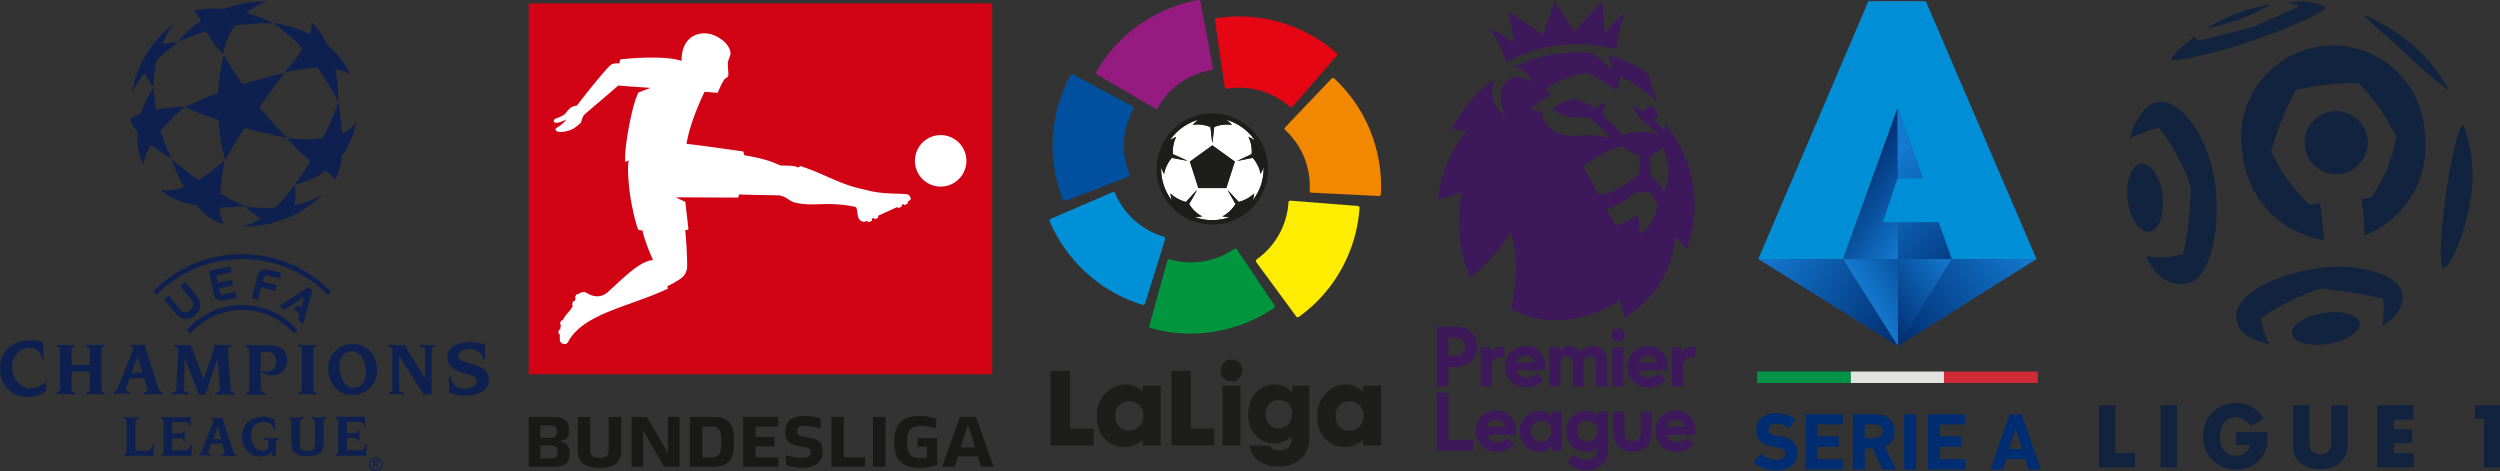 <svg xmlns="http://www.w3.org/2000/svg" xmlns:xlink="http://www.w3.org/1999/xlink" viewBox="0 0 1680.2 316.8"><rect x="0" y="0" width="1680.2" height="316.8" fill="#333333" stroke="none"/><defs><style>.a{fill:none;}.b{fill:#d10214;}.c{fill:#fff;}.d{fill:#191917;}.e{clip-path:url(#a);}.f{fill:#0e2050;}.g{fill:#951b80;}.h{fill:#e40613;}.i{fill:#01509f;}.j{fill:#f28800;}.k{fill:#1d1d1b;}.l{fill:#0090d7;}.m{fill:#feed01;}.n{fill:#00963f;}.o{fill:#3d195b;}.p,.q,.r,.s,.t,.u{fill-rule:evenodd;}.p{fill:url(#b);}.q{fill:url(#c);}.r{fill:url(#d);}.s{fill:url(#e);}.t{fill:url(#f);}.u{fill:url(#g);}.v{fill:#008fd7;}.w{fill:#009246;}.x{fill:#e3e3e2;}.y{fill:#ce2b37;}.z{fill:#002d71;}.aa{fill:#12233f;}</style><clipPath id="a"><rect class="a" y="0.8" width="328.8" height="316"/></clipPath><linearGradient id="b" x1="1187.87" y1="163.36" x2="1283.68" y2="218.67" gradientUnits="userSpaceOnUse"><stop offset="0" stop-color="#147ad1"/><stop offset="1" stop-color="#002d71"/></linearGradient><linearGradient id="c" x1="1359.38" y1="160.69" x2="1269.38" y2="223.71" xlink:href="#b"/><linearGradient id="d" x1="1255.92" y1="204.04" x2="1311.48" y2="171.96" xlink:href="#b"/><linearGradient id="e" x1="1293.26" y1="148.88" x2="1245.41" y2="115.38" xlink:href="#b"/><linearGradient id="f" x1="1265.2" y1="113.22" x2="1334.12" y2="182.14" xlink:href="#b"/><linearGradient id="g" x1="1313.67" y1="176.71" x2="1261.87" y2="212.98" xlink:href="#b"/></defs><title>Asset 1</title><path class="b" d="M355.3,251.5H666.8V2.3H355.3Z"/><path class="c" d="M632.2,90.8a17.3,17.3,0,1,0,17.3,17.3,17.3,17.3,0,0,0-17.3-17.3m-20.1,42.7c.1.6-.4,1-1.6,1.8l-.6.4.2.5c.2.2-.1.7-.6.9l-1,.5c-.5.3-1,.2-1.1-.1l-.2-.4-1.3.7.2.4c.1.3-.2.7-.6.9l-1.1.5c-.5.2-1,.2-1.1-.1l-.2-.4-13.1,6,.3.6c.1.3-.2.7-.6.9l-1.1.5a1,1,0,0,1-1.1-.1l-.2-.6-1.5.7.2.6c.2.3-.1.7-.6,1l-1,.4c-.5.2-1,.2-1.1-.1l-.3-.6c-2.1.9-4.4,1.2-6-1.9-.7-1.4-.8-4.8-1.3-6.5a1.7,1.7,0,0,0-1.4-1.1c-20.3-3.9-27.1.4-40.2-2.8-4-1-6.3-4.8-11.3-4.8-11-.3-14.2-.2-26.1-.6l-.6,2.1-41.9-.2,6.4,3.1,2.1,18.5-2.2.6c.4,3.7.8,8.6,1,13.1s.4,8.2.3,10.9a9.9,9.9,0,0,1-1.2,5,10.2,10.2,0,0,1-3.1,3.4c-.4.3-2,1.4-3.9,2.5l-5.2,2.8c.1.5.5,1,.6,1.4-25.5,12.3-57.1,16.6-67.3,36.1-1.2,2.3-5.3,1.1-5.4-1.3a26.7,26.7,0,0,1,0-4h-.4c-.3,0-.6-.5-.5-1v-1.1c0-.6.3-1,.6-1h.5a18.6,18.6,0,0,1,.6-3.4h-.4c-.3-.1-.4-.6-.2-1.1l.4-1.1c.2-.5.5-.8.9-.7h.4c1.8-4.2,5.3-6.1,6.9-10.1h-.2c-.4-.1-.5-.6-.3-1.1l.4-1.1c.2-.5.6-.8.9-.7h.3a14.2,14.2,0,0,1,.8-1.8l-.3-.3a.8.8,0,0,1,0-1.1l.6-1c.3-.4.7-.6,1-.4h.5l.5-.5a4.7,4.7,0,0,1,5.4-.1c1.6,1,7.9,4.5,13.9-.9,9.9-8.9,21.5-21,30.3-21.4-2.4-5.1-6.5-15.8-7-19.8l-2.9-.6c-1.6-3.3-5.3-18.4-6.3-29.8,0,0-1.3-12.3-.1-16.7-.7,0-1.9,1-2.2,1-1.6-3.9,3.6-37.1,8.7-46.7l7.9-3.1c-.8-.2-6.5-.4-21.5-1.6-8.3,7.3-18,15.3-22.9,19.7-.8.6-2.2,5.3-2.2,5.3s-2.5,2.2-4.8,3.8-10.5,3.8-12,1.2c-.4-.6-.4-.9,0-1.2s5.5-3.3,6.9-6c-2.3,1.2-5,2.4-7,2.2s-1.4-2.3-.2-2.7c3.1-1.3,5.6-1.9,7.5-4.5s3.9-4.2,6.8-4.2c0,0,13.9-18.2,22.1-26.8,2.3-2.4,6.5-1.6,6.5-1.6l.7-2.8s28.1-3.3,41.2,1c-.3-8,3.3-18.5,15.7-18.5,6.4,0,15.8,5.6,17.1,12.5.4,2.1-.8,3.5-1.5,6.2s.5,8.5,0,9.9-1.7,1.1-2.8,2.7a36,36,0,0,0-2.6,4.9l-1.7,3.8-8.8-.7c-3.2,6.9-9.8,21.1-12.1,35,6.9.6,38.1,5.1,38.1,5.1l.8,2.6s13.2,1.6,23.9,6.7c2.4.5,8.5-.4,12.4,1.5l1.2-1c14,4.3,25.6,11.6,39.2,14.9l8.4,2a78.4,78.4,0,0,0,10.9,1.4c4.3.3,6.7.2,9.9.4s5-.2,5.9,3.1"/><path class="d" d="M650.6,285.5l-4.9,15.2h9.7Zm6.5,21.2H643.9l-2.3,7h-8.4l12-33.5h10.7l11.9,33.5h-8.4Zm-27.3-12.3v18.2a36.7,36.7,0,0,1-11.6,1.8c-11.7,0-17.2-5.2-17.2-17.4s5.5-17.4,17.2-17.4a30.5,30.5,0,0,1,11,1.9V288a33.4,33.4,0,0,0-10.4-1.8c-7,0-9.2,2.9-9.2,10.8s2.3,11,8.9,11a31.5,31.5,0,0,0,4.4-.3v-7.5h-6.2v-5.8Zm-43.1-14.2h8.4v33.5h-8.4Zm-27.9,0h8.3v27.2h14.4v6.3H558.8Zm-30.6,32.2v-6.5a32.7,32.7,0,0,0,11.2,1.8c3.8,0,5.5-1,5.5-3.6s-.7-2.9-3.8-3.5l-5.6-1.2c-5.8-1.2-7.7-3.5-7.7-9.3,0-7.3,4.3-10.5,13-10.5a31.5,31.5,0,0,1,10.7,1.8V288a31.8,31.8,0,0,0-10.2-1.8c-4.1,0-5.5,1.1-5.5,3.7s1,2.8,3.7,3.4l5.4,1.1c6.3,1.4,8,3.5,8,9.5s-4.4,10.5-13.4,10.5a32.4,32.4,0,0,1-11.3-2m-28.7-32.2h23.4v6.5H507.8v7h12.6V300H507.8v7.4h15.4v6.3H499.5Zm-21.2,27.2c4.9,0,6.5-2.6,6.5-10.4s-1.6-10.3-6.5-10.3H472v20.7Zm-14.7-27.2h15c11.7,0,14.7,4.9,14.7,16.8s-3.3,16.7-14.7,16.7h-15Zm-6.9,0v33.5H446.5l-14.2-24.2v24.2h-7.8V280.2h10.2l14.2,24.3V280.2Zm-68.3,22.6V280.2h8.3v22.4c0,3.7,1.7,5.1,6.3,5.1s6.1-1.4,6.1-5.1V280.2h8.4v22.6c0,7.9-4.5,11.6-14.5,11.6s-14.6-3.7-14.6-11.6m-13.6,1c0-3.1-1.2-4.4-4.1-4.4h-7.5v8.7h7.5c3,0,4.1-1.3,4.1-4.3m-11.6-9.6h7c2.8,0,4.1-1.2,4.1-4.1s-1.2-4.2-4.1-4.2h-7Zm19.7,10.4c0,6-2.8,9.1-10.3,9.1H355.3V280.2h16.6c7.8,0,10.5,3.1,10.5,8.8s-1.6,6.3-6.2,7.4l-.9.3h.8c5.2,1.2,6.8,3.1,6.8,7.8"/><g class="e"><path class="f" d="M162.7,174.1a79.8,79.8,0,0,1,57.6,24.2l2.2-2.2a83.6,83.6,0,0,0-60-25.3,82,82,0,0,0-59.6,25.3l2.2,2.2a80.5,80.5,0,0,1,57.6-24.2m0,34.2a46.3,46.3,0,0,1,34.8,15.9L200,222a49.6,49.6,0,0,0-37.3-17,48.4,48.4,0,0,0-37.2,17l2.5,2.2a46.1,46.1,0,0,1,34.7-15.9m45.4-14.4a1.4,1.4,0,0,0-2.3,0l-18.3,11.9,3.9,2.3,13.1-8.7-2,7.3-1.7-1.4-3.6,2.2,4.2,3.1-1.1,4.1,3.3,3.1,6.1-20.9a1.8,1.8,0,0,0-.5-2.2ZM128,208.3a4.6,4.6,0,0,0,1.9-3.3c.3-1.4-.3-2.5-1.7-4.2l-7.2-8.9,3.3-2.5,8.1,9.8a9.1,9.1,0,0,1,2.2,6.4c-.2,2.5-1.4,4.4-3.6,6.4s-4.4,2.5-6.9,2.2a9.3,9.3,0,0,1-5.9-3.3l-8-9.8,3.3-2.5,7.2,8.9c1.4,1.7,2.3,2.5,3.9,2.5a11.9,11.9,0,0,0,3.4-1.7m17.5-23,.8,4.7,9.5-2,.8,3.9-9.4,2,.2,1.7c.6,2.2,1.4,2.5,3.4,2.2l7.5-1.7.8,3.9-7.8,1.7c-3.6.8-6.9-.3-7.8-4.8l-2.7-13.3a1.5,1.5,0,0,1,1.1-2l12.8-2.5.8,3.9Zm27.8,16.1-2.5-.6a1.4,1.4,0,0,1-1.1-1.9l3.3-13.1c1.1-4.4,4.5-5.3,8.1-4.4l7.8,1.9-.9,3.9-7.5-1.9c-1.9-.6-2.7-.3-3.3,1.9l-.6,2,9.5,2.5-1.1,3.9-9.5-2.6Zm78.4,110.4h1.2c.5,0,1.3,0,1.3-.8s-.5-.8-1.1-.8H252v1.6Zm0,.6h0v2.2h-.8v-5.3h2c1.3,0,1.9.6,1.9,1.4a1.4,1.4,0,0,1-1.4,1.4l1.4,2.5H254l-1.4-2.2Zm-3-.3h0a3.9,3.9,0,1,0,3.9-3.9,3.8,3.8,0,0,0-3.9,3.9m3.9,4.7h0a4.7,4.7,0,1,1,0-9.4,4.7,4.7,0,0,1,0,9.4m-25.3-33.6h0v20.3a1.5,1.5,0,0,1-1.7,1.7v1.1h20.6a43.2,43.2,0,0,1,.5-7.5h-1.4c-.5,3.3-1.3,3.8-3.3,3.8h-8.9v-8.3h5.3c1.7,0,1.9.6,2.2,2h1.1c0-.9-.2-2.8-.2-3.7a20.6,20.6,0,0,1,.2-3.6h-1.1c-.3,1.4-.5,2-2.2,2h-5.3v-7.5h8.4c2.2,0,2.7.8,3,2.7h1.1a41.6,41.6,0,0,1-.3-6.1H225.6v1.1c1.1.6,1.7,1.1,1.7,2m-31.5,0h0v14.4c0,6.7,3.6,8.9,10.9,8.9s10.8-2.2,10.8-9.4V283.2a1.5,1.5,0,0,1,1.7-1.7v-1.1c-1.4,0-2.8.3-4.5.3a28.6,28.6,0,0,1-5.2-.3v1.1c1.6,0,2.2.3,2.2,2v14.4c0,4.5-2,5.3-5,5.3s-5-.8-5-5.3V283.5c0-1.4.5-2,2.2-2v-1.1c-1.7,0-3.1.3-5.3.3a18.9,18.9,0,0,1-4.4-.3v1.1c1.1,0,1.6.6,1.6,1.7m-15.5,13.9h0v2.8c0,1.6-1.4,3-4.2,3-4.5,0-7.3-5.5-7.3-10.3s2.8-9.1,8.1-9.1c3.4,0,6.4,1.6,7,5.2H185a57.4,57.4,0,0,1-.3-6.6,14.6,14.6,0,0,0-7.8-2c-8.3,0-14.2,5-14.2,13.6,0,7,4.8,13.1,12,13.1a11.2,11.2,0,0,0,7.8-3l.8,2.5h2.2v-8.7c0-1.6.9-2.2,2-2.2v-1.1c-1.7,0-3.4.3-5.3.3a23.2,23.2,0,0,1-4.7-.3v1.4c2.2-.3,2.8-.3,2.8,1.4m-31.5-2h-5.5a71.4,71.4,0,0,0,3-8.9h0c1.1,3.9,1.7,6.2,2.5,8.9m-15,10.1h0v1.1c1.4,0,2.8-.3,4.2-.3a15.8,15.8,0,0,1,3.9.3v-1.1c-1.4,0-2-.6-2-1.2a3.1,3.1,0,0,1,.3-1.4l1.7-4.4h7.5l1.1,3.9a4.2,4.2,0,0,1,.3,1.9c0,.9-.6,1.2-2,1.4v1.1l5-.2a41,41,0,0,1,5,.2v-1.1c-1.1-.2-1.6-.8-2.2-2.5l-7.2-22.2-3.6.3a15.4,15.4,0,0,1-3.7-.3v1.1c1.2,0,1.4.5,1.4,1.1a3.9,3.9,0,0,1-.5,1.4l-7.5,19.2c0,.8-.6,1.4-1.7,1.7m-23.9-22h0v20.3a1.5,1.5,0,0,1-1.7,1.7v1.1h20.6a43.2,43.2,0,0,1,.5-7.5H128c-.6,3.3-1.4,3.8-3.4,3.8h-8.9v-8H121c1.7,0,2,.5,2.2,1.9h1.1c0-.8-.2-2.8-.2-3.6a20,20,0,0,1,.2-3.6h-1.1c-.2,1.4-.5,1.9-2.2,1.9h-5.3v-7.5h8.4c2.2,0,2.7.9,3,2.8h1.1c-.2-2.2-.2-3.9-.2-6.1H108.2v1.1c1.4.3,1.7.8,1.7,1.7m-24.8,0h0v20.3c0,1.1-.5,1.7-1.6,1.7v1.1h19.4a63.9,63.9,0,0,1,.9-7.5h-1.4c-.6,3-1.7,4.1-4.2,4.1H91V283.7c0-1.1.2-1.9,2.2-2.2v-1.1l-5,.3a25.8,25.8,0,0,1-4.7-.3v1.1c1.1,0,1.6.6,1.6,1.7M30.6,263.1h0l.6-6.4a18.6,18.6,0,0,1-10.6,4.2c-7.2,0-12.5-7.2-12.5-13.6,0-8.4,5-13.4,11.1-13.4s8.1,2.5,8.9,7.3h1.4c-.3-3.6-.6-7.3-.6-11.2a27.5,27.5,0,0,0-9.1-1.3C6.7,228.7,0,238.1,0,247.8s6.7,19,18.9,19a21.9,21.9,0,0,0,11.7-3.7m89-23.3h0l-1.1,21.1c0,2.2-.8,2.5-2.8,2.8v1.4a30.3,30.3,0,0,1,5.3-.3c2,0,3.9.3,5.8.3v-1.4c-3-.3-3.3-.8-3.3-3.3a38.6,38.6,0,0,1,.3-5.3l.3-14.8h0l9.7,25.1H138l8.3-24.8h0l1.1,15a33.2,33.2,0,0,1,.3,5.3c0,2.2-.5,2.8-3.1,3.1v1.4a44.3,44.3,0,0,1,6.4-.3c2.3,0,4.5.3,6.7.3V264c-1.1-.3-2.5-.3-2.5-1.7l-1.7-21.7a49.7,49.7,0,0,1-.2-5.3c0-1.4.2-1.9,1.9-1.9v-1.7a31.4,31.4,0,0,1-5.3.3l-5.3-.3-7.7,23.4-8.7-23.4a33.8,33.8,0,0,1-5.5.3c-2,0-3.6-.3-5.3-.3v1.4c1.9.3,2.2.6,2.2,2a24.4,24.4,0,0,1,0,4.7m-43.1,25h0v-1.4a3,3,0,0,0,2.5-2.2l10-25a7.1,7.1,0,0,0,.6-2c0-.5-.6-1.4-2-1.4v-1.1a25.8,25.8,0,0,0,4.8.3c1.6,0,3-.3,4.7-.3l9.2,28.7c.8,2.2,1.4,2.7,3,3.3v1.4a45.7,45.7,0,0,0-6.4-.3c-2.2,0-4.4.3-6.4.3v-1.4c2-.3,2.5-.8,2.5-1.9a5.8,5.8,0,0,0-.5-2.5l-1.7-5.1H87.1l-2.3,5.9a6.6,6.6,0,0,0-.2,1.7c0,.8.8,1.3,2.5,1.6v1.4a31.4,31.4,0,0,0-5.3-.3c-2,0-3.6.3-5.3.3m12-14.4h7.2a99.1,99.1,0,0,1-3.1-11.7h0a121.8,121.8,0,0,1-4.1,11.7M40.3,235.1h0v26.4c0,1.4-.5,1.9-2.2,2.2v1.4a43.6,43.6,0,0,1,6.1-.3c2,0,3.9.3,6.1.3v-1.4a1.9,1.9,0,0,1-2.2-2.2V249.8H60.4v11.7c0,1.4-.6,1.9-2.3,2.2v1.4a45,45,0,0,1,6.2-.3c1.9,0,3.9.3,6.1.3v-1.4c-1.7,0-2.2-.8-2.2-2.2V235.1c0-1.4.5-2,2.2-2.3v-1.1a43.6,43.6,0,0,1-6.1.3c-2,0-3.9-.3-6.2-.3v1.4c1.7,0,2.3.8,2.3,2.2v10H48.1v-10c0-1.4.6-1.9,2.2-2.2v-1.4a42.9,42.9,0,0,1-6.1.3c-1.9,0-3.9-.3-6.1-.3v1.4c1.7,0,2.2.6,2.2,2m262.6,18.3h-1.4c.3,3.1.3,6.7.3,10.6a39.5,39.5,0,0,0,11.4,1.9c8.4,0,15.3-3.6,15.3-10.5s-5-8.7-10-10.3l-5.6-1.7c-2.2-.6-4.7-1.4-4.7-4.5s4.5-4.4,7-4.4c4.7,0,8.6,2.2,9.7,7h1.4a95.5,95.5,0,0,1-.3-9.8,28.7,28.7,0,0,0-9.7-1.7c-7.8,0-15.6,2.5-15.6,10.6,0,6.1,5.3,8.4,10.6,10l3.6,1.1c2.5.9,5.6,1.7,5.6,4.8s-4.5,4.7-7.6,4.7c-5.2.6-8.9-2.2-10-7.8m-39.2-18.3h0v26.4c0,1.4-.6,1.9-2.2,2.2v1.4a27.4,27.4,0,0,1,5-.3c1.7,0,3,.3,4.7.3v-1.4c-1.4,0-3-.3-3-2.8v-22h0l16.6,26.2h5.3v-30c0-1.4.6-2,2.3-2.3v-1.1a29.1,29.1,0,0,1-5.1.3c-1.6,0-3-.3-4.7-.3v1.4c1.4,0,3.1.3,3.1,2.8v18.3h0l-13.9-22.5a24.3,24.3,0,0,1-4.5.3c-1.9,0-3.9-.3-6.1-.3v1.4c1.9,0,2.5.6,2.5,2m-60.9,0h0v26.4c0,1.4-.6,1.9-2.2,2.2v1.4a42.9,42.9,0,0,1,6.1-.3c1.9,0,3.9.3,6.1.3v-1.4c-1.7,0-2.2-.8-2.2-2.2V235.1c0-1.4.5-2,2.2-2.3v-1.1a43.6,43.6,0,0,1-6.1.3c-2,0-3.9-.3-6.1-.3v1.4c1.6,0,2.2.6,2.2,2m-27.6,25.5h0V236.7l3.1-.3c4.5,0,7.2,1.7,7.2,6.2s-1.9,7.2-7.2,7.2c-.6,0-1.4-.3-1.7-.3s-.8,0-.8.6,3.6,2.2,6.1,2.2c6.4,0,11.1-3.9,11.1-10S189.7,232,180.3,232H165.2v1.4c1.7,0,2.3.8,2.3,2.2v24.8c0,2.5-.3,3.3-2.3,3.6v1.4a45,45,0,0,1,6.2-.3c1.9,0,3.8.3,6.9.3V264c-2.8-.9-3.1-1.4-3.1-3.4m61-24.4h0c7.5,0,9.7,8.6,9.7,14.4s-3.1,10-8.1,10c-7.2,0-9.7-8.6-9.7-14.4,0-4.2,1.9-10,8.1-10m.5,29.2h0c9.2,0,16.7-6.4,16.7-17,0-8.9-6.1-17.2-16.4-17.2a16,16,0,0,0-16.4,16.4c0,9.4,6.1,17.8,16.1,17.8M197.8,138a38.1,38.1,0,0,0,.3-13.9,106.1,106.1,0,0,1-13.4,15.5,103.9,103.9,0,0,1-20-.8,53.1,53.1,0,0,0,10.8,8.1c-7.8,4.7-12.8,5.3-12.8,5.3,33.7.8,53.7-21.2,53.7-21.2a69.4,69.4,0,0,1-18.6,7m-33.1.5a152.6,152.6,0,0,1-16.7-8.3,209,209,0,0,1,3-22.8A93.8,93.8,0,0,1,133.2,121c-5.8-4.2-11.9-8.9-18-14.2a97,97,0,0,0,8.6,18.9c-5.3,2-10.9,2.8-15.9,1.7,0,0,5.9,7.5,24.2,10.6,5,6.1,11.2,10.8,18.4,12.8,0,0-2.2-2.5-2.8-11.4,5.3,0,10.9-.3,17-.9M124.3,71.8a105.5,105.5,0,0,0-19.4,1.9,146.3,146.3,0,0,1-1.7-15,68.8,68.8,0,0,0-8.3,17.5c-5.6,2.2-7.3,4.2-7.3,4.2.9,3.1,2.8,5.8,5,8.6-.8,13.1,3.6,21.7,3.6,21.7a43.1,43.1,0,0,1,5.3-13.3,100.9,100.9,0,0,0,13.9,9.1c-3.3-5.8-5.5-12.2-7.5-18.6a112.9,112.9,0,0,1,16.4-16.1M105.4,40.3a132.4,132.4,0,0,1,14.5-11.9A50.7,50.7,0,0,0,109,29.8a60.1,60.1,0,0,1,7.8-13.9S93.2,32.5,88.7,62.6c0,0,2-5.3,8.7-13.6a53.2,53.2,0,0,0,5.8,9.7,71.9,71.9,0,0,1,2.2-18.4m78.2-24.7a108.9,108.9,0,0,0-17.8-7,38.1,38.1,0,0,1,13.6-7.5,73.6,73.6,0,0,0-29.2,5c-12.2-1.1-20,1.1-20,1.1,1.9,1.4,3.3,3.9,5,6.7a65.7,65.7,0,0,0-15.6,14.5,124.1,124.1,0,0,1,19.2-7.3L141,25a71.8,71.8,0,0,0,8.9,11.4,55.8,55.8,0,0,1,7.8-19.2,187.4,187.4,0,0,1,25.9-1.6m52,35a54,54,0,0,0-15.3-20c-5.3-10.9-11.1-15.9-11.1-15.9.5,2.5,0,5.3-.9,8.4a70.3,70.3,0,0,0-24.7-7.5,96.6,96.6,0,0,1,19.7,17.2,104.1,104.1,0,0,1-12.2,15.9c9.2-2,16.4-3.1,22.3-3.1a177.7,177.7,0,0,1,13.9,22.8,89.8,89.8,0,0,0-2-21.9c7.8,1.1,10.3,4.1,10.3,4.1m3.9,31.2a19.8,19.8,0,0,1-9.7,7.8,209.6,209.6,0,0,0-2.3-21.2A200,200,0,0,1,217,92.9a89.7,89.7,0,0,1-24-.3,101.5,101.5,0,0,0,15.6,15.6,161,161,0,0,1-10.5,15.9,57.9,57.9,0,0,0,20.8-9.2A20.8,20.8,0,0,1,225,121s3.7-5,4.8-16.4a54.2,54.2,0,0,0,9.7-22.8M164.4,86h0a244.8,244.8,0,0,0-13.1,21.7,139.7,139.7,0,0,1-4.4-27c-7.5-2.5-15-5.3-22.6-8.7a231.1,231.1,0,0,1,22.3-9.4,127,127,0,0,1,3.9-25.9,205.5,205.5,0,0,0,12.5,20c8.6-2.7,18.1-5.5,28.4-7.7,0,0-7.5,9.4-17,22.8a224.5,224.5,0,0,0,18.9,21.1c-.3-.3-12.5-2.5-28.9-6.9"/></g><path class="c" d="M786.2,94.4a34.7,34.7,0,0,1,19.1-13.9,29.2,29.2,0,0,0-3.7,3.4,22,22,0,0,1,11.9,1.5c.5,3.6.7,7.1,1.3,10.7.5-3.6.8-7.1,1.3-10.7a21.5,21.5,0,0,1,11.5-1.5l.3.2v-.3a29.1,29.1,0,0,0-3.7-3.3,34.6,34.6,0,0,1,19.2,13.9,38.3,38.3,0,0,0-4.4-2.5,21.7,21.7,0,0,1,2.2,11.7l-9.8,4.6,10.5-2.1a22,22,0,0,1,5.3,10.8,29.4,29.4,0,0,0,2-4.4,33.7,33.7,0,0,1-7.2,22,22.4,22.4,0,0,0,.9-4.5,23.2,23.2,0,0,1-10.4,5.7c-2.5-2.7-4.9-5.4-7.5-8l5.4,9.4a22.7,22.7,0,0,1-8.8,8.3,37.8,37.8,0,0,0,4.7.6,35.2,35.2,0,0,1-23.1,0,35.5,35.5,0,0,0,4.7-.6,21.7,21.7,0,0,1-8.7-8.3c1.8-3.1,3.6-6.2,5.3-9.4-2.6,2.6-4.9,5.3-7.4,8a23.5,23.5,0,0,1-10.5-5.7,37.3,37.3,0,0,0,.9,4.6,34.6,34.6,0,0,1-7.1-22.1,21.9,21.9,0,0,0,2,4.4,21.8,21.8,0,0,1,5.2-10.8l10.5,2c-3.2-1.6-6.5-3-9.8-4.5A22.1,22.1,0,0,1,790.5,92a22.6,22.6,0,0,0-4.3,2.4m28.6,3.3-15.1,10.9,5.7,17.8h18.8c1.8-5.9,3.8-11.8,5.7-17.8L814.8,97.7Z"/><path class="g" d="M805.3,0h.7a2.2,2.2,0,0,1,.9,1.4c2.7,14.6,5.5,29.3,8.2,43.9a1.4,1.4,0,0,1-1,1.8,52.7,52.7,0,0,0-15.9,5.5A52,52,0,0,0,778.4,72c-.3.5-.7,1.1-1.3,1.1a9,9,0,0,1-2.4-1.2L737.5,50.3c-.6-.3-1.1-.8-.9-1.4a10.8,10.8,0,0,1,1.4-2.6A98.6,98.6,0,0,1,778.7,8.9,100.4,100.4,0,0,1,805.3,0Z"/><path class="h" d="M830.3,11.1a99.6,99.6,0,0,1,66.9,23.6l1.3,1.2a1.5,1.5,0,0,1-.3,1.8L868.9,71.4c-.3.4-.6.8-1.1.7s-1.1-.4-1.5-.8a51.2,51.2,0,0,0-41-11.8c-.5,0-1.1.2-1.6-.1a2,2,0,0,1-.6-1.2l-6.3-42.3-.3-2.5a1.3,1.3,0,0,1,1.1-1.2A107,107,0,0,1,830.3,11.1Z"/><path class="i" d="M720,50a1.4,1.4,0,0,1,1.5.2l39.7,21.2a1.5,1.5,0,0,1,.3,2.2,51,51,0,0,0-2.7,42.7c.1.5.5,1.2.2,1.8s-1.1.7-1.6,1l-41.2,15.8a1.3,1.3,0,0,1-1.7-.4,21.8,21.8,0,0,1-1.1-2.7,99,99,0,0,1-1.7-62.5,101.9,101.9,0,0,1,7.6-18.4c.2-.3.3-.7.7-.9Z"/><path class="j" d="M895.3,52.5a1.2,1.2,0,0,1,1.5.3,98.1,98.1,0,0,1,25.7,39.3,101,101,0,0,1,5.7,30.7v5.4c-.1.9-.1,1.8-.2,2.7a1.5,1.5,0,0,1-1.7.8l-44.9-2.2c-.9.1-1.4-.9-1.2-1.7a51,51,0,0,0-15.7-39.7,3.2,3.2,0,0,1-1.2-1.4c-.1-.5.3-1,.7-1.4l29.7-31.2A8.1,8.1,0,0,1,895.3,52.5Z"/><path class="k" d="M810,76.5a37.4,37.4,0,0,1,33.9,60.6,37.5,37.5,0,0,1-54,4.4,36.9,36.9,0,0,1-12.4-24.7A37.2,37.2,0,0,1,810,76.5M786.2,94.4a22.6,22.6,0,0,1,4.3-2.4,22.1,22.1,0,0,0-2.2,11.6c3.3,1.5,6.6,2.9,9.8,4.5l-10.5-2a21.8,21.8,0,0,0-5.2,10.8,21.9,21.9,0,0,1-2-4.4,34.6,34.6,0,0,0,7.1,22.1,37.3,37.3,0,0,1-.9-4.6,23.5,23.5,0,0,0,10.5,5.7c2.5-2.7,4.8-5.4,7.4-8-1.7,3.2-3.5,6.3-5.3,9.4a21.7,21.7,0,0,0,8.7,8.3,35.5,35.5,0,0,1-4.7.6,35.2,35.2,0,0,0,23.1,0,37.8,37.8,0,0,1-4.7-.6,22.7,22.7,0,0,0,8.8-8.3l-5.4-9.4c2.6,2.6,5,5.3,7.5,8a23.2,23.2,0,0,0,10.4-5.7,22.4,22.4,0,0,1-.9,4.5,33.7,33.7,0,0,0,7.2-22,29.4,29.4,0,0,1-2,4.4,22,22,0,0,0-5.3-10.8l-10.5,2.1,9.8-4.6A21.7,21.7,0,0,0,839,91.9a38.3,38.3,0,0,1,4.4,2.5,34.6,34.6,0,0,0-19.2-13.9,29.1,29.1,0,0,1,3.7,3.3v.3l-.3-.2a21.5,21.5,0,0,0-11.5,1.5c-.5,3.6-.8,7.1-1.3,10.7-.6-3.6-.8-7.1-1.3-10.7a22,22,0,0,0-11.9-1.5,29.2,29.2,0,0,1,3.7-3.4,34.7,34.7,0,0,0-19.1,13.9Z"/><path class="k" d="M814.8,97.7l15.1,10.9c-1.9,6-3.9,11.9-5.7,17.8H805.4l-5.7-17.8,15.1-10.9Z"/><path class="k" d="M826,241.7a7.7,7.7,0,0,1,5.9,1.2,7.2,7.2,0,0,1,3.1,6.8,7.5,7.5,0,0,1-5.6,6.4,7.2,7.2,0,0,1-7.2-2.2,7.5,7.5,0,0,1,3.8-12.2Z"/><path class="k" d="M706.1,249.2h13.1V288H735v11.4H706.1V249.2Z"/><path class="k" d="M787.3,249.2h13V288h15.8v11.4H787.3V249.2Z"/><path class="k" d="M745.6,262a18.6,18.6,0,0,1,11.3-3.6,15,15,0,0,1,6.9,1.7,22.9,22.9,0,0,1,4.3,3.2v-4.1h12v40.2H767.9v-3.9a17.1,17.1,0,0,1-12.3,4.9,18.3,18.3,0,0,1-11.7-4.1,19.1,19.1,0,0,1-6.1-10.5,26,26,0,0,1-.3-10.4,21.5,21.5,0,0,1,8.1-13.4m10.9,7.9a8.6,8.6,0,0,0-5,3.3c-2.5,3.1-2.6,7.5-1,11.1a9,9,0,0,0,6,4.9,9.9,9.9,0,0,0,10.7-4.6c2.4-4.2,1.4-10.1-2.4-13a10.2,10.2,0,0,0-8.3-1.7Z"/><path class="k" d="M848.1,260.6a17.2,17.2,0,0,1,12.6-1.7,15.3,15.3,0,0,1,7.7,4.8v-4.5H880v30.7a75.8,75.8,0,0,1-.3,8.3,16.9,16.9,0,0,1-5.9,10.6,21.4,21.4,0,0,1-13.1,4.7h-2.5a23.5,23.5,0,0,1-11.5-3.3,15.4,15.4,0,0,1-7.1-10.7h13.7a9,9,0,0,0,2,2.3c1.5,1,3.3,1,5,1s5.1-.9,6.6-3.1.9-4.1.9-6.2a20.8,20.8,0,0,1-8.5,4.3,16.3,16.3,0,0,1-10.4-1.4,17.4,17.4,0,0,1-8.9-10.6,24.2,24.2,0,0,1,.3-15.5,17.9,17.9,0,0,1,7.8-9.7m8.5,8.6a8.2,8.2,0,0,0-5.4,5.6c-1,3.5-.6,7.7,1.9,10.5s6.7,3.2,9.9,1.8a9,9,0,0,0,4.5-4.5,11.1,11.1,0,0,0,.1-8.6,8.1,8.1,0,0,0-4.6-4.5A10,10,0,0,0,856.6,269.2Z"/><path class="k" d="M893.9,261.8a18.5,18.5,0,0,1,14.8-2.9,17.4,17.4,0,0,1,7.5,4.4v-4.1h12v40.2H916v-3.9a18,18,0,0,1-4.9,3.4,19.3,19.3,0,0,1-15.1-.1,17.8,17.8,0,0,1-9.3-10.1,27.2,27.2,0,0,1-1.1-13.6,22,22,0,0,1,8.3-13.3m10.5,8.2a7.8,7.8,0,0,0-4.4,2.7c-2.8,3-3.1,7.6-1.5,11.2a8.7,8.7,0,0,0,5.2,5.1,10.2,10.2,0,0,0,11.2-3.8,10.4,10.4,0,0,0-1.9-13.5,10,10,0,0,0-8.6-1.7Z"/><path class="k" d="M821.5,259.2h12.2v40.2H821.5V259.2Z"/><path class="l" d="M747.6,129.2a1.4,1.4,0,0,1,2,1A51.4,51.4,0,0,0,781.9,159a1.4,1.4,0,0,1,1.1,1.9c-4.4,14.3-8.9,28.6-13.4,42.9a1.4,1.4,0,0,1-1.9,1,99.6,99.6,0,0,1-62.3-56.3v-.6a2.9,2.9,0,0,1,1.2-1l41-17.7Z"/><path class="m" d="M866.8,134.9h1l44.6,3.5a1.3,1.3,0,0,1,1.3,1.6,98.8,98.8,0,0,1-20.6,53.6A97.2,97.2,0,0,1,873,212.9a1.2,1.2,0,0,1-1.9-.3l-25.6-34.8a9,9,0,0,1-1.4-2.2c-.2-.8.6-1.3,1.1-1.7a51,51,0,0,0,20.7-37c0-.7,0-1.8.9-2Z"/><path class="n" d="M829.8,167.1a1.4,1.4,0,0,1,1.7.8l25,37.2a1.5,1.5,0,0,1-.9,2.3,99.8,99.8,0,0,1-82.2,13.1,1.2,1.2,0,0,1-.9-1.7l12-43.4a1.4,1.4,0,0,1,1.9-1,51.3,51.3,0,0,0,33.9-2.1,54.6,54.6,0,0,0,9.5-5.2Z"/><path class="o" d="M1073.5,280l.8-3.4h6.4v25.2c0,4.9-1.4,8.4-4.6,11a16.7,16.7,0,0,1-9.9,3.2,17.4,17.4,0,0,1-12.6-4.9l4.1-5.6a11.7,11.7,0,0,0,8.1,3.5c5.4,0,7.7-2.7,7.7-6.6v-1.9a9.7,9.7,0,0,1-7.5,3.2c-7.5,0-13.4-6.1-13.4-13.9a13.5,13.5,0,0,1,13.5-13.6,8.8,8.8,0,0,1,7.4,3.8m-6.5,2.8a7,7,0,1,0,6.9,7,6.9,6.9,0,0,0-6.9-7M1025.4,239c-3.1,0-5.6,1.7-6.2,4.6h12.2a5.9,5.9,0,0,0-6-4.6m.4,21.4c-8.2,0-14.2-5.7-14.2-13.8a13.7,13.7,0,0,1,14-14c6.4,0,13,4.8,13,13.8a11.9,11.9,0,0,1-.2,2.5h-19.3a6.5,6.5,0,0,0,6.6,5,9.4,9.4,0,0,0,7.1-3.1l4.4,4.5a15,15,0,0,1-11.4,5.1m81.8-21.4c-3,0-5.6,1.7-6.2,4.6h12.2a5.9,5.9,0,0,0-6-4.6m.4,21.4c-8.2,0-14.2-5.7-14.2-13.8a13.7,13.7,0,0,1,14-14c6.4,0,13,4.8,13,13.8a11.9,11.9,0,0,1-.2,2.5h-19.3a6.6,6.6,0,0,0,6.6,5,9.2,9.2,0,0,0,7.1-3.1l4.4,4.5a14.9,14.9,0,0,1-11.4,5.1m18.4,21.9a6.1,6.1,0,0,0-6.2,4.6h12.2a6,6,0,0,0-6-4.6m.4,21.4c-8.2,0-14.2-5.6-14.2-13.8a13.7,13.7,0,0,1,14-14c6.4,0,13,4.8,13,13.8a12.8,12.8,0,0,1-.2,2.6h-19.3a6.6,6.6,0,0,0,6.6,4.9,9.2,9.2,0,0,0,7.1-3.1l4.4,4.6a15,15,0,0,1-11.4,5m-121.1-21.4a6,6,0,0,0-6.2,4.6h12.2a6,6,0,0,0-6-4.6m.4,21.4c-8.2,0-14.2-5.6-14.2-13.8a13.7,13.7,0,0,1,14-14c6.4,0,13,4.8,13,13.8a12.8,12.8,0,0,1-.2,2.6H999.4a6.5,6.5,0,0,0,6.6,4.9,9.4,9.4,0,0,0,7.1-3.1l4.4,4.6a15.3,15.3,0,0,1-11.4,5m-40.5-.7V263.9h7.8v31.7h16.9V303Zm29.6-43.3V233.3h6.3l.8,3.8a7.2,7.2,0,0,1,6.7-4.1,7.6,7.6,0,0,1,2.1.3v7a11.5,11.5,0,0,0-2.6-.3c-3.5,0-6,2.1-6,6.4v13.3Zm128.5,0V233.3h6.3l.8,3.8a7,7,0,0,1,6.7-4.1l2,.3v7a10.7,10.7,0,0,0-2.5-.3c-3.6,0-6,2.1-6,6.4v13.3Zm-51-15.6c0-2.9-1.5-4.6-4-4.6s-4.3,1.7-4.3,4.7v15.5h-7.3V244.1c0-2.9-1.6-4.6-4.1-4.6s-4.3,1.7-4.3,4.7v15.5h-7.3V233.3h6.4l.8,3.4a7,7,0,0,1,6.5-4.1,8.6,8.6,0,0,1,7.4,3.9l.2.3.2-.3a8.7,8.7,0,0,1,7.7-3.9c5.6,0,9.4,4.2,9.4,10.2v16.9h-7.2V244.1Zm14.7-14.4a4.5,4.5,0,1,1,4.6-4.4,4.5,4.5,0,0,1-4.6,4.4m-3.7,3.6h7.3v26.4h-7.3Zm-47.8,49.5a7,7,0,1,0,6.8,7,6.7,6.7,0,0,0-6.8-7m-1.5,20.9c-7,0-13.1-6.4-13.1-13.9s6.1-13.6,13.1-13.6c4,0,6.6,1.4,8.2,3.8l.8-3.4h6.4V303h-6.4l-.8-3.4a9.6,9.6,0,0,1-8.2,4.1m62.8,0c-5.8,0-12.9-3.2-12.9-13V276.6h7.3v13.6c0,4.5,2,6.5,5.6,6.5s5.6-2.3,5.6-6.5V276.6h7.3v14.1c0,9.8-7.2,13-12.9,13M973.4,239.1h4.5c3.9,0,6.8-2.2,6.8-6.1s-2.9-6-6.8-6h-4.5Zm-7.8,20.6V219.6h12.7c8.3,0,14.5,4.9,14.5,13.4s-6.1,13.6-14.5,13.6h-4.9v13.1Z"/><path class="o" d="M1117.8,98.9a56,56,0,0,1-8.7,6v12.2c3.3,3.6,6.6,6.6,9.1,12.1,4.7-8.2,3.8-20.3-.5-30.3m-3.8,39.9a22.8,22.8,0,0,0-5.1-9.7l-9.3.2s-12.5,10.5-20.1,10.7c0,0,4.2,7.7,6.3,11.7,4.2-.9,11.6-4.2,14.6-7.6a41.6,41.6,0,0,1,1.6,13.5c4.2-2.3,9.9-8.7,12-18.8m-12-22V104.7a42.8,42.8,0,0,1-11.5-6.3c-11.9,1.8-26.3,13.5-26.3,13.5s4.8,9,10.2,18.7c9.3,1.3,23.1-10.3,27.6-13.8m31.7,50.5-7.6-8.3c-2.2,22.4-13.4,41.4-34.1,54.6l-3.1-12.1c-17.5,12.4-47.5,20.4-73.3,6.1,3.2-15.9,6-32.1-.1-51.4-14.3,21.6-26.9,30-26.9,30-9.7-15.8-8.8-47.5-5.9-56.8l-16.1,4.8c0-10.6,7.9-33.3,19.3-46l-10.1-1.5h0a93.3,93.3,0,0,1,29.5-34.1h0c-3.7,5.7-3.8,19.9,7.2,25.3-4.7-7.9-5.3-17.7-.4-22.8s13-3.4,18.3.6c-1.6-4.5-6.1-10-13-10.4h0a95.2,95.2,0,0,1,43-10.1c2.9,0,5.8.1,8.6.3h0c4.5,1.8,11.1,8,14.1,11.8a22.2,22.2,0,0,0-2.3-10c16.7,4,24.7,10.7,28.1,13.9.7,7,2.8,11.3,5.7,18-5.4-6-19.1-15.5-25.6-17.8,0,0-.5,6.1-2.8,9.1-12.9-9.2-19.3-11.5-19.3-11.5-14.2,2-23.4,7.4-28.3,11.6l4.3,3.6c-8.6,2.6-14.2,9.7-14.2,9.7s7.7,1.2,7.7,1.2-.8,8.7,10.4,14.2c9.6,4.7,23.4-1.1,36.3,4-8.5-9.6-14.4-13.9-14.4-13.9a35.9,35.9,0,0,0-5.8-.7c-3,0-7.4.6-12.3-1.3a47.9,47.9,0,0,1-7.1-3.7,28.5,28.5,0,0,1,14.7-7.3,48.8,48.8,0,0,1,14.1,6.6,13.2,13.2,0,0,1,8.5-3.8s-4.3,3.9-3,8.7a145.4,145.4,0,0,1,13,13.2c6.9-3.7,21.9-2.9,25,.6-3.9-4.9-9.5-9.1-13.9-12.6-.5-1.8-5.2-8.3-6.1-8.9a26.3,26.3,0,0,1,8.6,4.9,11.5,11.5,0,0,1,6.3-4,10.4,10.4,0,0,1,3.5,7,9.1,9.1,0,0,1-2.7,2.2l7.3,7.7.7-5.5c16.8,23.5,26,50.6,14.2,84.8m-133-148.6a82.7,82.7,0,0,1,17.1,10.7c-.6-2.5-2.5-14.2-3.6-21.6l23.2,15.7c1.7-5.3,7.8-22.6,7.8-22.6s11,17.4,12.9,20.2c2.3-2.3,15.5-16.6,18.9-20.3.6,8.3,1.4,20,1.6,21.8a68.9,68.9,0,0,1,14.1-14.1c-3.6,7-5.4,16.8-6.2,24.6a99,99,0,0,0-73.9,8.8c-2.6-7.6-6.6-17-11.9-23.2"/><polygon class="p" points="1181.7 174.1 1275.6 232.6 1238.6 174.1 1181.7 174.1"/><polygon class="q" points="1311.8 174.1 1275.6 232.6 1368.7 174.1 1311.8 174.1"/><polygon class="r" points="1238.6 174.1 1275.6 232.6 1275.6 174.1 1238.6 174.1"/><polygon class="s" points="1275.2 72.8 1238.6 174.1 1275.6 174.1 1275.2 72.8"/><polygon class="t" points="1275.2 72.8 1275.6 174.1 1311.8 174.1 1275.2 72.8"/><polygon class="u" points="1275.6 174.1 1275.6 232.6 1311.8 174.1 1275.6 174.1"/><path class="v" d="M1368.7,174.1h0L1294.3.8h-38.6l-74,173.3h56.9l36.6-101.3,17.1,47.2h-17.1l-9.7,29.3h37.4l8.9,24.8h56.9"/><polyline class="w" points="1180.9 249.7 1243.9 249.7 1243.9 257.4 1180.9 257.4 1180.9 249.7"/><polyline class="x" points="1243.9 249.7 1306.5 249.7 1306.5 257.4 1243.9 257.4 1243.9 249.7"/><polyline class="y" points="1306.5 249.7 1369.6 249.7 1369.6 257.4 1306.5 257.4 1306.5 249.7"/><path class="z" d="M1193.4,316.1a22.3,22.3,0,0,1-8.1-1.4,18.1,18.1,0,0,1-6.2-3.6.8.8,0,0,1-.1-1l4.2-4.7a.5.5,0,0,1,.8-.1,15.3,15.3,0,0,0,9.7,3.8,7.5,7.5,0,0,0,4.5-1.2,3.6,3.6,0,0,0,1.6-3.2,3.1,3.1,0,0,0-1.3-2.7c-.8-.7-2.3-1.1-4.4-1.4l-2-.3c-7.8-1.1-11.8-4.8-11.8-11.2a10.3,10.3,0,0,1,3.6-8.2c2.4-2.1,5.6-3.1,9.6-3.1a20.3,20.3,0,0,1,12.6,3.8c.4.3.4.5.2.9l-3.4,4.9c-.2.3-.5.4-.7.2a15.9,15.9,0,0,0-8.7-2.8,5.3,5.3,0,0,0-3.7,1.1,3.8,3.8,0,0,0-1.3,2.9,3.3,3.3,0,0,0,1.4,2.7,11.3,11.3,0,0,0,4.4,1.4l2,.3c7.8,1,11.7,4.8,11.7,11.2a10.7,10.7,0,0,1-3.8,8.5C1201.7,315.1,1198.1,316.1,1193.4,316.1Z"/><path class="z" d="M1213.5,315V278.9c0-.4.2-.5.6-.5h23.8c.4,0,.6.1.6.5v5.9c0,.3-.2.5-.6.5h-16a.3.3,0,0,0-.3.3V293a.3.3,0,0,0,.3.3h13.3a.5.5,0,0,1,.6.6v5.8c0,.4-.2.5-.6.5h-13.3c-.2,0-.3.1-.3.4v7.7a.3.3,0,0,0,.3.3h16c.4,0,.6.2.6.5V315c0,.4-.2.5-.6.5h-23.8C1213.7,315.5,1213.5,315.4,1213.5,315Z"/><path class="z" d="M1273.6,315.5h-7.7a.9.9,0,0,1-.9-.5l-6.4-13.6h-4.9c-.2,0-.4.1-.4.3V315c0,.4-.1.5-.5.5h-6.9c-.4,0-.6-.1-.6-.5V278.9c0-.4.2-.5.6-.5h14.8c3.8,0,6.8,1,9.1,3.2a10.8,10.8,0,0,1,3.5,8.3,11.9,11.9,0,0,1-1.7,6.3,10.8,10.8,0,0,1-4.9,4l7.3,14.7a.3.3,0,0,1,0,.4C1273.9,315.5,1273.8,315.5,1273.6,315.5Zm-13.4-21a5.3,5.3,0,0,0,3.7-1.2,4.4,4.4,0,0,0,1.4-3.4,4.2,4.2,0,0,0-1.4-3.3,4.9,4.9,0,0,0-3.7-1.3h-6.5c-.2,0-.4.1-.4.3v8.6c0,.2.2.3.4.3Z"/><path class="z" d="M1279.7,315V278.9c0-.4.2-.5.6-.5h6.9c.4,0,.6.1.6.5V315c0,.4-.2.5-.6.5h-6.9C1279.9,315.5,1279.7,315.4,1279.7,315Z"/><path class="z" d="M1295.7,315V278.9c0-.4.2-.5.6-.5h23.8c.4,0,.6.1.6.5v5.9c0,.3-.2.5-.6.5h-16a.3.3,0,0,0-.3.3V293a.3.3,0,0,0,.3.3h13.4c.3,0,.5.2.5.6v5.8c0,.4-.2.5-.5.5h-13.4c-.2,0-.3.1-.3.4v7.7a.3.3,0,0,0,.3.3h16c.4,0,.6.2.6.5V315c0,.4-.2.5-.6.5h-23.8C1295.9,315.5,1295.7,315.4,1295.7,315Z"/><path class="z" d="M1337.8,315l12.8-36.1a.6.6,0,0,1,.7-.5h6.9c.4,0,.6.1.7.5l12.6,36.1c.1.4,0,.5-.4.5H1364a.6.6,0,0,1-.7-.5l-2.1-6.5h-13l-2.1,6.5a.6.6,0,0,1-.7.5h-7.2C1337.9,315.5,1337.7,315.4,1337.8,315Zm12.6-13.3h8.6l-4.2-13.1h-.2Z"/><path class="aa" d="M1431.4,93c4-12.9,10.4-23.5,18.9-24.4,16.3-1.8,35.3,25.6,38.7,57.8,3,29.7-3.9,62.3-20.2,64.2-10,1.1-19.2-3-26.3-18.4a53.8,53.8,0,0,0,24.9-1.4,206.4,206.4,0,0,0,5-45.7A135.9,135.9,0,0,0,1451,85.7a85.7,85.7,0,0,0-19.6,7.3"/><path class="aa" d="M1444.5,155.6c-6.5.8-12.9-8.8-14.4-21.4s2.5-23.3,8.9-24.1,12.8,8.8,14.3,21.3-2.4,23.4-8.8,24.2"/><path class="aa" d="M1591.1,93.8a21.1,21.1,0,1,1-23.4-18.9,21.4,21.4,0,0,1,23.4,18.9h0"/><path class="aa" d="M1629.5,89.6a61.6,61.6,0,1,0-122.1,14,64.5,64.5,0,0,0,54.6,57.6s-.6-6.2-1.3-12.3-1.5-12.1-1.5-12.1l-7.3.8a137.7,137.7,0,0,1-15-17.4,111.5,111.5,0,0,1-10.5-18.8s3.1-11,7.2-21.2,9.4-19.8,9.4-19.8a194.6,194.6,0,0,1,20-3.5c10.8-1.2,22-1.3,22-1.3A135.4,135.4,0,0,1,1598.9,72a162.8,162.8,0,0,1,11.6,19.8,103.4,103.4,0,0,1-5.5,20.3,137.4,137.4,0,0,1-11.1,20.7l-6.6,1s.9,5.8,1.3,11.8.8,12.4.8,12.4a64.4,64.4,0,0,0,40.1-68.4"/><path class="aa" d="M1617.2,36.1c-15.5-13.9-28.3-24.9-28.2-25.6a45,45,0,0,1,10,4.5,115.4,115.4,0,0,1,22.5,15.5,102.3,102.3,0,0,1,24.2,30.1,287.8,287.8,0,0,1-28.5-24.5"/><path class="aa" d="M1505.9,8.2a122.7,122.7,0,0,0-22,10.4,123.1,123.1,0,0,0,41.5-15.4,107.3,107.3,0,0,0-19.5,5"/><path class="aa" d="M1562.7,4.5a44.9,44.9,0,0,0-24.8-2.7,23.4,23.4,0,0,1,7.6,2.5l-30.2,13.6-36.1,9.4a8,8,0,0,1-4.5-2.4c-9.4,7.1-15.3,13.5-15.2,15.1s25-2.7,53.5-12.5,50.7-20.1,49.7-23"/><path class="aa" d="M1643.9,131.4c3.7-26.5,9.1-48.1,11.7-47.2a95.4,95.4,0,0,1,4.6,50.2c-3.2,22.2-13.7,45.8-18.1,45.6-2.8-.2-1.9-22.2,1.8-48.6"/><path class="aa" d="M1525.1,231.1c-13.3-2.7-19.9-7.9-21.7-15.1-4.1-15.9,21.7-30.6,53.7-35.5,29.2-4.5,54.4,4.9,57,15.8,2.1,8.4-1.8,15.2-13,22.6a56.2,56.2,0,0,0,.5-18.3,317,317,0,0,0-42.2-6.8,163.9,163.9,0,0,0-39.9,20,46.3,46.3,0,0,0,5.6,17.3"/><path class="aa" d="M1585.8,217.1c.9,5.7-8.5,11.9-21,13.9s-23.4-.9-24.3-6.6,8.5-11.9,21-13.9,23.4,1,24.3,6.6"/><polygon class="aa" points="1421.6 272.5 1421.6 304.6 1434.7 304.6 1434.7 314 1410.8 314 1410.8 272.5 1421.6 272.5"/><rect class="aa" x="1452.2" y="272.5" width="10.8" height="41.48"/><path class="aa" d="M1502.4,271a20.1,20.1,0,0,1,18.7,10.4l-8.7,4.8a11.1,11.1,0,0,0-10.1-5.8c-7.1,0-10.3,5.8-10.3,13.3s3.2,12.7,11.2,12.7a9.1,9.1,0,0,0,9.2-7.4h-9.5v-8.6h20.8v2.3a20.1,20.1,0,0,1-17.1,22.6,18.8,18.8,0,0,1-4.1.2,21.4,21.4,0,0,1-21.7-20.8v-1.4a21.6,21.6,0,0,1,20.9-22.3h.7"/><path class="aa" d="M1552,272.5V298a6.7,6.7,0,0,0,5.9,7.4,4.3,4.3,0,0,0,1.6,0,6.6,6.6,0,0,0,7.3-5.8,4.1,4.1,0,0,0,.1-1.1v-26h10.9v26.6c0,9.4-6.5,16.1-18.6,16.1-9.1,0-18-4.8-18-15V272.5Z"/><polygon class="aa" points="1608.7 304.8 1622.1 304.8 1622.1 314 1597.9 314 1597.9 272.5 1621.9 272.5 1621.9 281.9 1608.7 281.9 1608.7 288.7 1621.1 288.7 1621.1 297.8 1608.7 297.8 1608.7 304.8"/><polygon class="aa" points="1680.2 314 1669.4 314 1669.4 281.4 1663.4 281.4 1663.4 272.5 1680.2 272.5 1680.2 314"/><path class="aa" d="M1431.4,93c4-12.9,10.4-23.5,18.9-24.4,16.3-1.8,35.3,25.6,38.7,57.8,3,29.7-3.9,62.3-20.2,64.2-10,1.1-19.2-3-26.3-18.4a53.8,53.8,0,0,0,24.9-1.4,206.4,206.4,0,0,0,5-45.7A135.9,135.9,0,0,0,1451,85.7a85.7,85.7,0,0,0-19.6,7.3"/><path class="aa" d="M1444.5,155.6c-6.5.8-12.9-8.8-14.4-21.4s2.5-23.3,8.9-24.1,12.8,8.8,14.3,21.3-2.4,23.4-8.8,24.2"/><path class="aa" d="M1591.1,93.8a21.1,21.1,0,1,1-23.4-18.9,21.4,21.4,0,0,1,23.4,18.9h0"/><path class="aa" d="M1629.5,89.6a61.6,61.6,0,1,0-122.1,14,64.5,64.5,0,0,0,54.6,57.6s-.6-6.2-1.3-12.3-1.5-12.1-1.5-12.1l-7.3.8a137.7,137.7,0,0,1-15-17.4,111.5,111.5,0,0,1-10.5-18.8s3.1-11,7.2-21.2,9.4-19.8,9.4-19.8a194.6,194.6,0,0,1,20-3.5c10.8-1.2,22-1.3,22-1.3A135.4,135.4,0,0,1,1598.9,72a162.8,162.8,0,0,1,11.6,19.8,103.4,103.4,0,0,1-5.5,20.3,137.4,137.4,0,0,1-11.1,20.7l-6.6,1s.9,5.8,1.3,11.8.8,12.4.8,12.4a64.4,64.4,0,0,0,40.1-68.4"/><path class="aa" d="M1617.2,36.1c-15.5-13.9-28.3-24.9-28.2-25.6a45,45,0,0,1,10,4.5,115.4,115.4,0,0,1,22.5,15.5,102.3,102.3,0,0,1,24.2,30.1,287.8,287.8,0,0,1-28.5-24.5"/><path class="aa" d="M1505.9,8.2a122.7,122.7,0,0,0-22,10.4,123.1,123.1,0,0,0,41.5-15.4,107.3,107.3,0,0,0-19.5,5"/><path class="aa" d="M1562.7,4.5a44.9,44.9,0,0,0-24.8-2.7,23.4,23.4,0,0,1,7.6,2.5l-30.2,13.6-36.1,9.4a8,8,0,0,1-4.5-2.4c-9.4,7.1-15.3,13.5-15.2,15.1s25-2.7,53.5-12.5,50.7-20.1,49.7-23"/><path class="aa" d="M1643.9,131.4c3.7-26.5,9.1-48.1,11.7-47.2a95.4,95.4,0,0,1,4.6,50.2c-3.2,22.2-13.7,45.8-18.1,45.6-2.8-.2-1.9-22.2,1.8-48.6"/><path class="aa" d="M1525.1,231.1c-13.3-2.7-19.9-7.9-21.7-15.1-4.1-15.9,21.7-30.6,53.7-35.5,29.2-4.5,54.4,4.9,57,15.8,2.1,8.4-1.8,15.2-13,22.6a56.2,56.2,0,0,0,.5-18.3,317,317,0,0,0-42.2-6.8,163.9,163.9,0,0,0-39.9,20,46.3,46.3,0,0,0,5.6,17.3"/><path class="aa" d="M1585.8,217.1c.9,5.7-8.5,11.9-21,13.9s-23.4-.9-24.3-6.6,8.5-11.9,21-13.9,23.4,1,24.3,6.6"/><polygon class="aa" points="1421.6 272.5 1421.6 304.6 1434.7 304.6 1434.7 314 1410.8 314 1410.8 272.5 1421.6 272.5"/><rect class="aa" x="1452.2" y="272.5" width="10.8" height="41.48"/><path class="aa" d="M1502.4,271a20.1,20.1,0,0,1,18.7,10.4l-8.7,4.8a11.1,11.1,0,0,0-10.1-5.8c-7.1,0-10.3,5.8-10.3,13.3s3.2,12.7,11.2,12.7a9.1,9.1,0,0,0,9.2-7.4h-9.5v-8.6h20.8v2.3a20.1,20.1,0,0,1-17.1,22.6,18.8,18.8,0,0,1-4.1.2,21.4,21.4,0,0,1-21.7-20.8v-1.4a21.6,21.6,0,0,1,20.9-22.3h.7"/><path class="aa" d="M1552,272.5V298a6.7,6.7,0,0,0,5.9,7.4,4.3,4.3,0,0,0,1.6,0,6.6,6.6,0,0,0,7.3-5.8,4.1,4.1,0,0,0,.1-1.1v-26h10.9v26.6c0,9.4-6.5,16.1-18.6,16.1-9.1,0-18-4.8-18-15V272.5Z"/><polygon class="aa" points="1608.7 304.8 1622.1 304.8 1622.1 314 1597.9 314 1597.9 272.5 1621.9 272.5 1621.9 281.9 1608.7 281.9 1608.7 288.7 1621.1 288.7 1621.1 297.8 1608.7 297.8 1608.7 304.8"/><polygon class="aa" points="1680.2 314 1669.4 314 1669.4 281.4 1663.4 281.4 1663.4 272.5 1680.2 272.5 1680.2 314"/></svg>